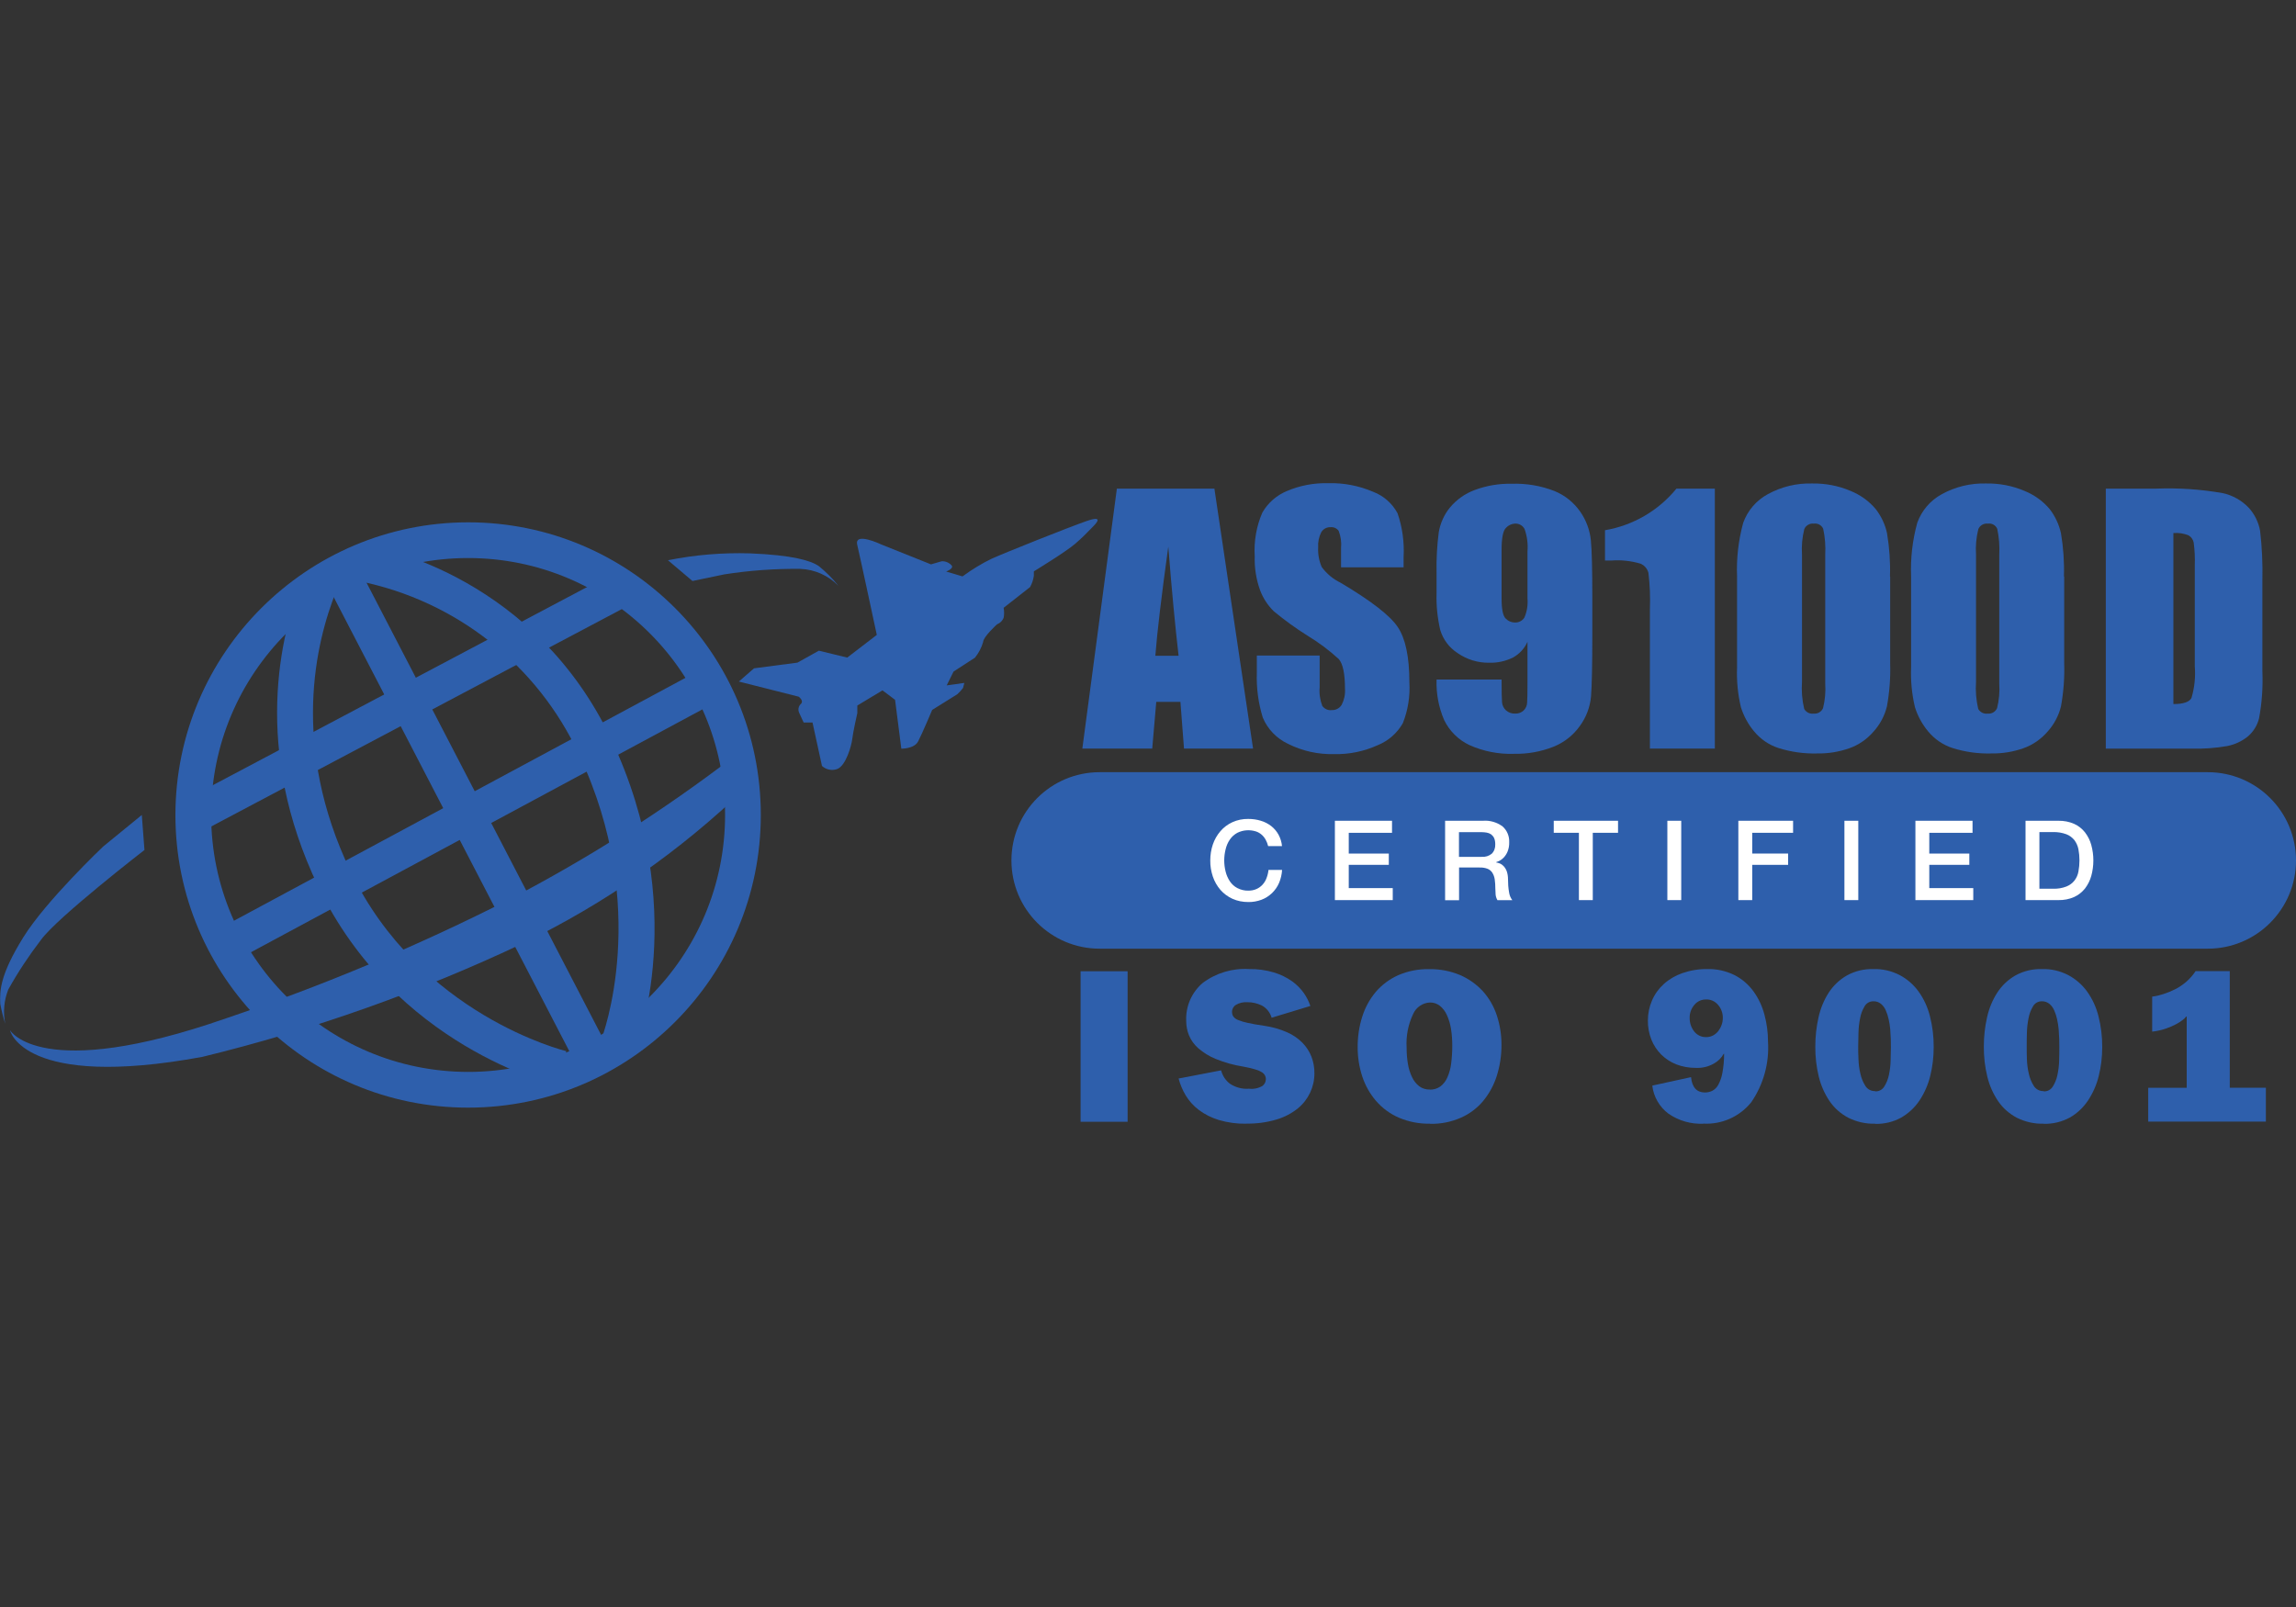 <?xml version="1.0" encoding="UTF-8"?>
<svg id="as9100-logo" xmlns="http://www.w3.org/2000/svg" viewBox="0 0 250 175">
  <rect x="0" y="0" width="250" height="175" fill="#333333" stroke="none"/>
  <g id="Group_28" data-name="Group 28">
    <path id="Path_388" data-name="Path 388" d="M132.23,53.21l4.21,28.31h-7.52l-.39-5.09h-2.63l-.44,5.09h-7.61l3.76-28.31h10.64,0ZM128.33,71.41c-.37-3.21-.75-7.17-1.12-11.89-.75,5.42-1.22,9.39-1.41,11.89h2.53,0Z" fill="#2e5fac"/>
    <path id="Path_389" data-name="Path 389" d="M152.86,61.78h-6.84v-2.1c.06-.64-.03-1.28-.26-1.87-.2-.28-.53-.43-.88-.4-.41-.02-.8.19-1.01.54-.26.51-.38,1.08-.34,1.65-.04.73.09,1.46.38,2.14.54.74,1.25,1.33,2.08,1.73,3.28,1.95,5.34,3.54,6.19,4.79.85,1.25,1.28,3.26,1.28,6.03.09,1.52-.15,3.04-.71,4.46-.62,1.09-1.58,1.93-2.74,2.4-1.48.67-3.09,1.01-4.72.97-1.75.05-3.48-.33-5.05-1.12-1.23-.58-2.21-1.59-2.74-2.85-.49-1.59-.71-3.25-.65-4.91v-1.85h6.84v3.44c-.06.7.04,1.4.29,2.05.24.32.62.5,1.02.45.44.02.86-.2,1.09-.58.27-.53.4-1.12.36-1.71,0-1.67-.23-2.76-.68-3.27-1.06-.97-2.21-1.83-3.44-2.57-1.27-.8-2.48-1.68-3.64-2.64-.65-.64-1.16-1.42-1.48-2.27-.43-1.19-.63-2.45-.59-3.71-.1-1.63.18-3.26.83-4.76.61-1.06,1.55-1.88,2.68-2.35,1.41-.6,2.94-.89,4.48-.85,1.68-.05,3.34.27,4.89.93,1.14.43,2.09,1.26,2.67,2.34.53,1.54.75,3.16.66,4.78v1.12h0Z" fill="#2e5fac"/>
    <path id="Path_390" data-name="Path 390" d="M156.43,74h7.07c0,1.32.02,2.15.05,2.49.03.33.18.64.43.87.28.25.65.37,1.02.35.33.01.65-.11.89-.33.24-.23.38-.53.39-.86.03-.35.04-1.05.04-2.12v-4.51c-.32.73-.88,1.33-1.57,1.71-.81.4-1.7.6-2.61.57-1.22.02-2.42-.35-3.43-1.05-.91-.59-1.58-1.48-1.89-2.52-.3-1.3-.44-2.63-.4-3.97v-2.25c-.03-1.48.05-2.96.24-4.42.17-.98.58-1.91,1.21-2.68.72-.87,1.65-1.53,2.71-1.92,1.29-.48,2.65-.71,4.02-.68,1.59-.05,3.17.21,4.65.79,1.14.46,2.12,1.25,2.82,2.26.64.92,1.04,1.99,1.15,3.1.11,1.08.16,3.18.16,6.29v3.94c0,3.37-.05,5.62-.14,6.76-.1,1.17-.52,2.28-1.21,3.23-.73,1.03-1.74,1.82-2.91,2.28-1.35.53-2.8.79-4.25.76-1.68.06-3.36-.27-4.89-.96-1.19-.57-2.15-1.52-2.73-2.71-.6-1.39-.88-2.89-.83-4.41h0ZM163.5,65.17c0,1.19.15,1.92.46,2.2.25.26.59.41.95.42.43.03.84-.17,1.07-.53.29-.66.4-1.38.34-2.09v-5.12c.07-.83-.04-1.66-.32-2.45-.21-.39-.63-.61-1.07-.58-.36.03-.7.19-.94.45-.33.3-.49,1.1-.49,2.4v5.3h0Z" fill="#2e5fac"/>
    <path id="Path_391" data-name="Path 391" d="M186.72,53.21v28.31h-7.07v-15.18c.05-1.32,0-2.64-.16-3.95-.11-.45-.43-.83-.87-1.01-1.02-.3-2.09-.42-3.16-.34h-.7v-3.3c3.06-.52,5.82-2.13,7.78-4.53h4.16,0Z" fill="#2e5fac"/>
    <path id="Path_392" data-name="Path 392" d="M205.81,62.79v9.44c.05,1.57-.07,3.14-.35,4.69-.25,1.02-.75,1.96-1.45,2.74-.71.83-1.63,1.47-2.66,1.83-1.12.39-2.3.58-3.48.56-1.43.04-2.85-.16-4.22-.59-1.05-.34-1.97-.98-2.67-1.83-.64-.77-1.12-1.66-1.42-2.61-.34-1.43-.48-2.9-.42-4.36v-9.89c-.08-1.97.15-3.94.67-5.84.48-1.33,1.43-2.44,2.67-3.11,1.49-.82,3.16-1.22,4.86-1.17,1.43-.02,2.85.25,4.16.81,1.06.43,2.01,1.11,2.74,1.98.6.78,1.03,1.68,1.23,2.64.26,1.55.37,3.12.32,4.69h0ZM198.74,60.41c.05-.95-.02-1.9-.22-2.82-.17-.4-.59-.63-1.02-.57-.44-.05-.87.19-1.04.6-.23.91-.31,1.85-.25,2.79v13.82c-.07,1,.01,2,.24,2.97.2.36.61.57,1.02.51.44.05.85-.19,1.03-.59.22-.87.3-1.78.24-2.67v-14.03h0Z" fill="#2e5fac"/>
    <path id="Path_393" data-name="Path 393" d="M224.76,62.79v9.44c.05,1.57-.07,3.14-.35,4.69-.25,1.02-.75,1.96-1.45,2.74-.71.83-1.63,1.47-2.66,1.83-1.12.39-2.3.58-3.48.56-1.43.04-2.85-.16-4.22-.59-1.05-.34-1.97-.98-2.67-1.83-.64-.77-1.12-1.66-1.42-2.61-.34-1.43-.48-2.9-.42-4.36v-9.89c-.08-1.97.15-3.94.67-5.84.48-1.33,1.43-2.44,2.67-3.11,1.48-.82,3.16-1.22,4.85-1.17,1.43-.02,2.85.25,4.16.81,1.06.43,2.01,1.11,2.74,1.98.6.78,1.02,1.68,1.23,2.64.26,1.55.37,3.12.32,4.69h0ZM217.69,60.41c.05-.95-.02-1.9-.22-2.82-.17-.4-.59-.63-1.02-.57-.44-.05-.87.19-1.04.6-.23.91-.31,1.85-.25,2.79v13.82c-.07,1,.01,2,.24,2.97.2.36.61.57,1.02.51.44.05.85-.19,1.03-.59.22-.87.3-1.78.24-2.67v-14.03h0Z" fill="#2e5fac"/>
    <path id="Path_394" data-name="Path 394" d="M229.29,53.21h5.51c2.42-.09,4.83.07,7.21.49,1.09.23,2.09.8,2.86,1.61.63.7,1.05,1.56,1.22,2.49.21,1.79.29,3.59.25,5.39v9.92c.07,1.71-.05,3.42-.36,5.1-.19.79-.63,1.49-1.25,2.01-.64.51-1.4.86-2.2,1.02-1.3.23-2.63.32-3.95.29h-9.29v-28.31h0ZM236.65,58.05v18.62c1.06,0,1.71-.21,1.96-.64.34-1.12.46-2.3.37-3.47v-11c.03-.82-.01-1.65-.12-2.47-.06-.33-.27-.62-.56-.79-.52-.21-1.08-.3-1.65-.25h0Z" fill="#2e5fac"/>
    <path id="Path_395" data-name="Path 395" d="M117.66,105.77h5.12v16.39h-5.12v-16.39Z" fill="#2e5fac"/>
    <path id="Path_396" data-name="Path 396" d="M135.71,122.37c-1.02.02-2.04-.12-3.02-.41-.78-.24-1.52-.61-2.17-1.1-.57-.43-1.05-.97-1.42-1.58-.34-.57-.6-1.19-.77-1.83l4.63-.89c.15.58.48,1.09.95,1.45.62.41,1.35.61,2.09.55.51.06,1.03-.05,1.47-.31.22-.17.35-.42.36-.7.02-.33-.16-.64-.46-.8-.23-.14-.48-.24-.75-.31-.41-.12-.83-.21-1.26-.29-1.02-.16-2.02-.44-2.98-.83-.7-.28-1.34-.68-1.91-1.17-.44-.39-.79-.87-1.01-1.41-.2-.49-.3-1.02-.3-1.56-.07-1.58.59-3.11,1.8-4.14,1.44-1.08,3.23-1.62,5.03-1.51.92-.02,1.84.11,2.72.37.71.21,1.38.54,1.98.96.5.36.94.8,1.29,1.3.3.43.53.89.7,1.39l-4.22,1.28c-.16-.57-.54-1.04-1.06-1.33-.5-.24-1.04-.37-1.59-.36-.43-.03-.87.07-1.24.29-.27.17-.43.46-.42.77,0,.17.04.34.13.48.13.18.3.31.51.39.34.14.7.25,1.06.32.46.11,1.07.21,1.82.32.84.12,1.66.35,2.44.69.63.27,1.21.66,1.7,1.15.43.44.77.96.99,1.53.22.58.33,1.2.32,1.82,0,1.47-.66,2.87-1.8,3.8-.68.55-1.47.96-2.31,1.21-1.07.32-2.19.47-3.31.45h0Z" fill="#2e5fac"/>
    <path id="Path_397" data-name="Path 397" d="M155.72,122.37c-1.17.02-2.34-.2-3.41-.66-.95-.41-1.79-1.03-2.47-1.81-.67-.78-1.18-1.68-1.5-2.65-.34-1.02-.51-2.1-.51-3.17-.01-1.13.15-2.26.49-3.34.31-1,.81-1.92,1.48-2.72.67-.78,1.5-1.4,2.44-1.82,1.06-.46,2.22-.69,3.38-.66,1.16-.02,2.31.2,3.38.65.94.41,1.78,1.01,2.47,1.76.68.76,1.19,1.65,1.51,2.62.34,1.03.51,2.11.51,3.2,0,1.15-.16,2.28-.51,3.38-.31,1-.82,1.93-1.48,2.74-.66.79-1.5,1.42-2.44,1.83-1.05.46-2.19.69-3.34.66h0ZM155.69,118.66c.41.01.81-.11,1.15-.35.33-.26.6-.6.76-.99.21-.48.35-.99.41-1.51.08-.64.12-1.28.12-1.93,0-.62-.04-1.24-.14-1.85-.08-.52-.23-1.02-.45-1.5-.17-.39-.43-.73-.76-1-.31-.24-.69-.37-1.09-.36-.79.04-1.49.52-1.81,1.23-.55,1.15-.8,2.42-.72,3.69,0,.59.04,1.18.14,1.76.08.5.23.99.45,1.45.18.39.45.73.78.99.33.25.74.37,1.16.36h0Z" fill="#2e5fac"/>
    <path id="Path_398" data-name="Path 398" d="M185.47,122.37c-1.35.06-2.69-.32-3.81-1.1-.98-.74-1.61-1.84-1.75-3.05l4.22-.92c.11,1.11.61,1.66,1.5,1.67.28,0,.56-.06.81-.18.28-.15.5-.37.65-.65.22-.4.37-.84.45-1.29.13-.69.19-1.39.19-2.1h-.04c-.24.44-.6.8-1.04,1.05-.61.36-1.32.53-2.03.49-.71,0-1.42-.12-2.09-.38-.62-.24-1.18-.61-1.65-1.07-.46-.47-.83-1.02-1.07-1.63-.26-.66-.39-1.37-.38-2.08,0-.75.15-1.49.45-2.18.29-.68.73-1.29,1.28-1.79.59-.53,1.28-.93,2.03-1.19.86-.3,1.78-.45,2.69-.44,1.04-.03,2.06.2,2.99.66.82.42,1.52,1.03,2.06,1.77.55.76.95,1.62,1.19,2.53.26.96.39,1.95.39,2.94.15,2.35-.5,4.68-1.83,6.61-1.26,1.56-3.2,2.43-5.21,2.32h0ZM185.78,112.94c.26,0,.52-.06.75-.18.22-.12.41-.28.57-.48.15-.21.28-.43.36-.68.09-.24.13-.5.13-.76,0-.51-.17-1.01-.51-1.4-.33-.4-.81-.62-1.33-.6-.49,0-.95.21-1.26.59-.34.39-.52.9-.51,1.41-.01.54.16,1.06.49,1.48.31.4.79.63,1.29.62h0Z" fill="#2e5fac"/>
    <path id="Path_399" data-name="Path 399" d="M204.17,122.37c-1.01.03-2.01-.2-2.92-.65-.81-.43-1.51-1.04-2.03-1.8-.55-.81-.95-1.72-1.18-2.67-.26-1.07-.39-2.17-.38-3.27,0-1.07.11-2.14.35-3.19.21-.95.58-1.87,1.11-2.69.5-.77,1.17-1.41,1.97-1.87.89-.49,1.89-.73,2.9-.7.99-.03,1.97.2,2.85.65.81.43,1.52,1.04,2.06,1.79.58.81,1,1.72,1.24,2.69.28,1.1.42,2.23.41,3.37,0,1.06-.12,2.12-.38,3.15-.23.95-.63,1.85-1.17,2.67-.51.76-1.19,1.39-1.98,1.85-.87.48-1.85.71-2.83.69h0ZM204.17,118.85c.4.02.77-.17.99-.51.24-.38.42-.81.51-1.26.11-.52.18-1.05.19-1.58.02-.55.03-1.05.03-1.48,0-.22,0-.51-.01-.85s-.03-.69-.06-1.06c-.03-.37-.09-.74-.17-1.1-.07-.34-.18-.67-.32-.99-.12-.28-.3-.52-.53-.71-.23-.18-.52-.28-.81-.27-.4-.01-.77.2-.96.54-.24.4-.41.84-.49,1.3-.11.53-.17,1.07-.18,1.62-.02.57-.03,1.06-.03,1.46,0,.37,0,.83.03,1.37.02.54.08,1.08.21,1.6.1.48.29.93.55,1.34.23.36.64.57,1.07.55h0Z" fill="#2e5fac"/>
    <path id="Path_400" data-name="Path 400" d="M222.52,122.37c-1.01.03-2.01-.2-2.92-.65-.81-.43-1.51-1.04-2.03-1.8-.55-.81-.95-1.72-1.18-2.67-.26-1.07-.39-2.17-.38-3.27,0-1.07.11-2.14.35-3.19.21-.95.58-1.87,1.11-2.69.5-.77,1.17-1.41,1.97-1.87.89-.49,1.89-.73,2.9-.7.99-.03,1.97.2,2.85.65.81.43,1.52,1.04,2.06,1.79.58.81,1,1.72,1.24,2.69.28,1.1.42,2.23.41,3.37,0,1.06-.12,2.12-.38,3.15-.23.95-.63,1.85-1.17,2.67-.51.76-1.19,1.4-1.98,1.85-.87.47-1.85.71-2.84.68ZM222.52,118.85c.4.02.77-.17.99-.51.24-.38.42-.81.51-1.26.11-.52.18-1.05.19-1.58.02-.55.02-1.05.02-1.48,0-.22,0-.51-.01-.85s-.03-.69-.06-1.06c-.03-.37-.09-.74-.17-1.1-.07-.34-.18-.67-.32-.99-.12-.28-.3-.52-.53-.71-.23-.18-.52-.28-.81-.27-.4-.01-.77.2-.96.54-.24.4-.41.84-.49,1.3-.11.53-.17,1.07-.18,1.62-.02.57-.02,1.06-.02,1.46,0,.37,0,.83.02,1.37.02.54.08,1.08.21,1.6.1.48.29.93.55,1.34.23.36.64.57,1.07.55h0Z" fill="#2e5fac"/>
    <path id="Path_401" data-name="Path 401" d="M233.9,118.46h4.2v-7.77h-.05c-.1.14-.22.26-.36.36-.24.19-.49.35-.76.49-.36.19-.74.35-1.13.48-.47.16-.96.27-1.46.32v-3.81c.42-.05.83-.15,1.23-.28.44-.14.88-.32,1.29-.53.43-.22.84-.5,1.21-.82.38-.34.72-.72,1-1.15h3.72v12.7h3.93v3.69h-12.81v-3.69h0Z" fill="#2e5fac"/>
    <path id="Rectangle_990" data-name="Rectangle 990" d="M119.74,84.09h120.65c5.31,0,9.61,4.3,9.61,9.61h0c0,5.31-4.3,9.61-9.61,9.61h-120.65c-5.31,0-9.61-4.3-9.61-9.61h0c0-5.31,4.3-9.61,9.61-9.61Z" fill="#2e5fac"/>
    <path id="Path_402" data-name="Path 402" d="M138.08,92.13c-.06-.24-.15-.47-.27-.69-.23-.42-.6-.75-1.06-.9-.67-.21-1.39-.16-2.02.15-.33.18-.61.43-.82.74-.22.32-.37.68-.46,1.06-.2.79-.2,1.63,0,2.42.09.38.25.73.46,1.06.21.31.49.57.82.74.37.19.78.29,1.19.28.31,0,.61-.05.9-.18.25-.11.48-.28.66-.48.19-.21.34-.46.43-.72.11-.28.18-.58.21-.88h1.48c-.03.49-.14.97-.33,1.42-.18.42-.44.79-.77,1.11-.33.31-.71.56-1.14.72-.46.17-.95.26-1.44.25-.6,0-1.19-.11-1.74-.36-.5-.23-.94-.56-1.3-.97-.36-.42-.64-.91-.82-1.44-.19-.57-.29-1.16-.28-1.76,0-.59.09-1.18.28-1.74.18-.53.46-1.02.82-1.44.36-.42.8-.75,1.3-.98.54-.25,1.14-.37,1.74-.36.46,0,.92.06,1.37.2.41.12.79.32,1.13.58.32.25.59.57.79.93.21.39.34.81.38,1.25h-1.51Z" fill="#fff"/>
    <path id="Path_403" data-name="Path 403" d="M145.35,89.38h6.22v1.31h-4.71v2.26h4.36v1.23h-4.36v2.53h4.79v1.31h-6.3v-8.64Z" fill="#fff"/>
    <path id="Path_404" data-name="Path 404" d="M157.34,89.38h4.13c.76-.06,1.52.16,2.14.62.49.43.75,1.07.72,1.72.01.35-.05.7-.18,1.02-.1.24-.24.46-.42.65-.14.15-.3.27-.48.36-.11.05-.23.1-.34.14v.03c.14.02.28.06.42.12.16.07.3.18.42.31.14.16.25.35.32.55.09.27.13.56.13.85,0,.46.03.93.11,1.39.04.32.16.63.36.89h-1.62c-.11-.19-.18-.4-.2-.62-.02-.22-.03-.44-.03-.65,0-.34-.02-.68-.07-1.02-.04-.26-.13-.5-.27-.72-.13-.19-.31-.34-.53-.42-.27-.1-.56-.14-.85-.13h-2.23v3.56h-1.52v-8.64h0ZM158.85,93.31h2.48c.4.03.79-.09,1.1-.34.27-.27.4-.65.38-1.03,0-.23-.03-.46-.12-.67-.07-.16-.19-.3-.33-.41-.15-.1-.31-.16-.48-.19-.19-.03-.37-.05-.56-.05h-2.46v2.7h0Z" fill="#fff"/>
    <path id="Path_405" data-name="Path 405" d="M169.19,89.38h6.99v1.31h-2.75v7.33h-1.51v-7.33h-2.74v-1.31Z" fill="#fff"/>
    <path id="Path_406" data-name="Path 406" d="M181.55,89.38h1.51v8.64h-1.51v-8.64Z" fill="#fff"/>
    <path id="Path_407" data-name="Path 407" d="M189.28,89.38h5.96v1.31h-4.45v2.26h3.91v1.23h-3.91v3.84h-1.51v-8.64Z" fill="#fff"/>
    <path id="Path_408" data-name="Path 408" d="M200.83,89.38h1.51v8.64h-1.51v-8.64Z" fill="#fff"/>
    <path id="Path_409" data-name="Path 409" d="M208.56,89.38h6.22v1.31h-4.71v2.26h4.36v1.23h-4.36v2.53h4.79v1.31h-6.3v-8.64Z" fill="#fff"/>
    <path id="Path_410" data-name="Path 410" d="M220.55,89.38h3.58c.59-.01,1.18.1,1.72.34.46.21.87.53,1.18.93.31.41.55.88.68,1.37.3,1.1.3,2.26,0,3.36-.14.5-.37.96-.68,1.37-.32.4-.72.72-1.18.93-.54.24-1.13.35-1.72.34h-3.58v-8.64ZM222.06,96.78h1.49c.49.02.98-.06,1.45-.24.35-.14.65-.36.88-.65.22-.29.37-.62.43-.98.15-.8.15-1.63,0-2.43-.07-.36-.22-.69-.43-.98-.23-.29-.54-.52-.88-.65-.46-.17-.95-.25-1.45-.24h-1.49v6.17h0Z" fill="#fff"/>
    <path id="Path_411" data-name="Path 411" d="M108.6,67.97c.31-.13.55-.38.68-.68.07-.36.07-.74,0-1.1l2.88-2.26c.21-.38.35-.8.41-1.23v-.48s3.5-2.13,4.52-3.02c.65-.56,1.26-1.16,1.85-1.78.34-.34,1.37-1.37-.62-.68s-8.85,3.43-10.36,4.11c-1.11.54-2.16,1.19-3.16,1.92l-1.78-.53s.82-.3.62-.64c-.27-.32-.68-.5-1.1-.48-.21.07-1.17.34-1.17.34l-5.49-2.2s-2.88-1.37-2.54.07,2.13,9.81,2.13,9.81l-3.22,2.47-3.09-.75-2.33,1.3-4.73.62-1.65,1.44,6.52,1.65s.55.41.27.75c-.3.25-.39.68-.21,1.03.21.48.48,1.03.48,1.03h.96l1.03,4.73c.44.41,1.08.54,1.65.34.96-.34,1.58-2.61,1.65-3.29s.55-2.81.55-2.81v-.82l2.74-1.65,1.37,1.03.68,5.32s1.4.03,1.83-.79,1.53-3.43,1.53-3.43c0,0,2.54-1.58,2.74-1.71.23-.21.43-.44.62-.68l.14-.55-1.92.27.75-1.51,2.33-1.51c.41-.51.71-1.09.89-1.71,0-.55,1.51-1.92,1.51-1.92h0Z" fill="#2e5fac"/>
    <path id="Ellipse_1" data-name="Ellipse 1" d="M50.97,56.88c17.6,0,31.87,14.27,31.87,31.87s-14.27,31.87-31.87,31.87-31.87-14.27-31.87-31.87c.02-17.59,14.28-31.85,31.87-31.87ZM50.97,116.73c15.45,0,27.98-12.53,27.98-27.98s-12.53-27.98-27.98-27.98-27.98,12.52-27.98,27.98c.02,15.44,12.53,27.96,27.98,27.98Z" fill="#2e5fac"/>
    <path id="Line_1" data-name="Line 1" d="M63.13,116.67l-28.02-54.01,3.46-1.79,28.01,54-3.45,1.8Z" fill="#2e5fac"/>
    <path id="Path_412" data-name="Path 412" d="M69.12,114.55l-3.62-1.44c.06-.14,5.45-14.24-2.46-30.95-4.51-9.74-13.39-16.75-23.92-18.87l.02-3.9c2.71,0,19.28,3.89,27.41,21.1,8.66,18.31,2.81,33.43,2.56,34.06Z" fill="#2e5fac"/>
    <path id="Path_413" data-name="Path 413" d="M60.77,118.25c-.72-.17-17.78-4.35-26.12-21.71-7.18-14.96-4.15-27.43-1.7-33.53l3.67,1.33c-2.26,5.63-4.99,16.91,1.54,30.52,7.54,15.7,23.34,19.57,23.5,19.61l-.89,3.79Z" fill="#2e5fac"/>
    <path id="Path_414" data-name="Path 414" d="M1.09,112.19s3.34,5.75,23.54-1.3c10.59-3.57,20.9-7.9,30.86-12.96,8.58-4.47,16.76-9.67,24.43-15.55l1.29,3.41c-7.13,6.88-15.31,12.59-24.23,16.92-11.2,5.3-22.91,9.45-34.94,12.38-19.53,3.6-20.95-2.89-20.95-2.89Z" fill="#2e5fac"/>
    <path id="Line_2" data-name="Line 2" d="M25.59,104.63l-1.85-3.43,52.47-28.23,1.85,3.43-52.47,28.23Z" fill="#2e5fac"/>
    <path id="Line_3" data-name="Line 3" d="M21.32,90.89l-1.82-3.44,47.82-25.32,1.82,3.44-47.82,25.32Z" fill="#2e5fac"/>
    <path id="Path_415" data-name="Path 415" d="M15.72,92.57s-9.49,7.34-11.25,9.77c-1.32,1.72-2.52,3.53-3.57,5.42-.47,1.19-.58,2.48-.33,3.73-.22-.7-.4-1.42-.54-2.15-.08-1.5.01-3.23,2.49-7.24,2.48-4.01,8.72-9.92,8.72-9.92l4.2-3.43.29,3.81h0Z" fill="#2e5fac"/>
    <path id="Path_416" data-name="Path 416" d="M91.29,63.79c-1.1-1.12-2.58-1.78-4.14-1.84-2.77-.03-5.55.17-8.29.6-1.13.23-3.46.72-3.46.72l-2.67-2.26c2.94-.59,5.93-.84,8.93-.75,4.67.19,6.59.79,7.46,1.36.81.65,1.54,1.38,2.18,2.18h0Z" fill="#2e5fac"/>
  </g>
</svg>
